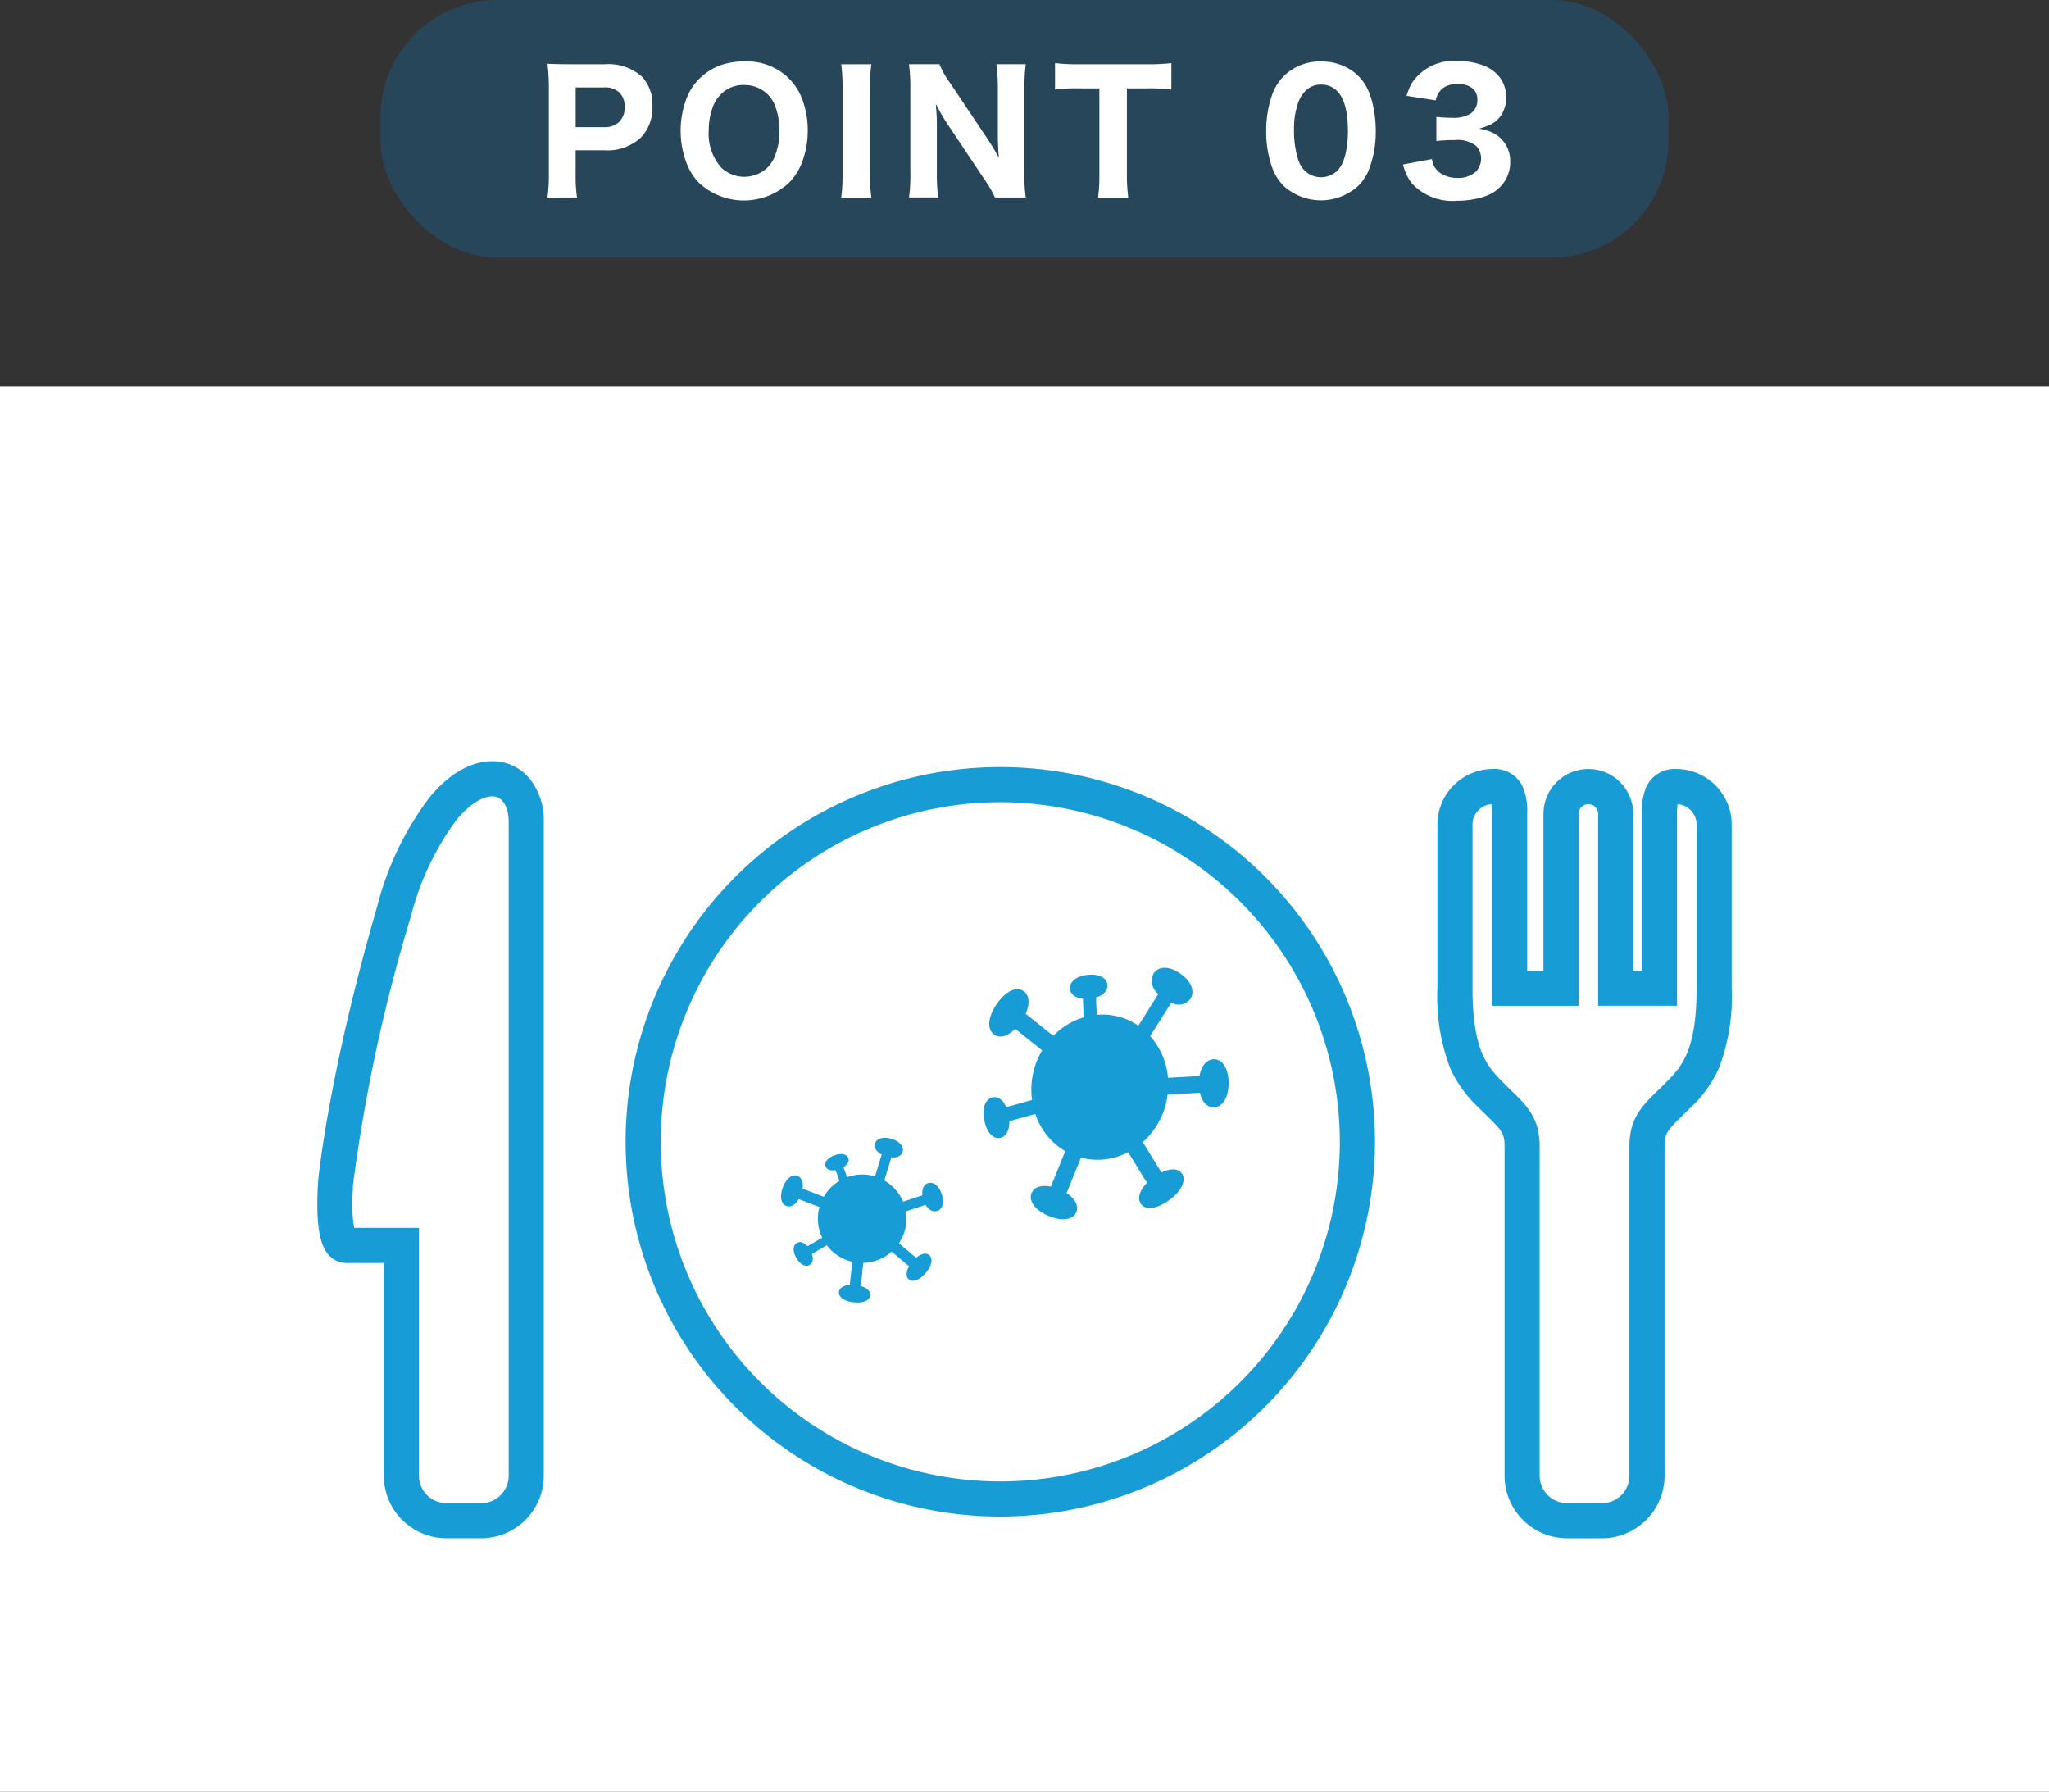 <svg xmlns="http://www.w3.org/2000/svg" width="175" height="153" viewBox="0 0 175 153"><rect x="0" y="0" width="175" height="153" fill="#333333" stroke="none"/><g transform="translate(-2595 -9482)"><rect width="175" height="120" transform="translate(2595 9515)" fill="#fff"/><g transform="translate(1855)"><path d="M844.931,9574.434c-.019-1.317-.6-2.024-1.3-1.985-.567.03-1.035.547-1.187,1.436l-2.689.149a6.131,6.131,0,0,0-1.524-3.561l1.8-2.856a1.264,1.264,0,0,0,1.645-.335c.377-.6.118-1.475-.892-2.164s-1.881-.591-2.259.009a1.416,1.416,0,0,0,.4,1.748l-1.7,2.707a5.4,5.4,0,0,0-3.555-.924l-.063-1.483c.649-.2,1-.6.977-1.052-.024-.566-.619-.975-1.646-.885s-1.582.6-1.557,1.165c.02.457.417.806,1.107.879l.069,1.588a6.079,6.079,0,0,0-2.6,1.579l-2.359-1.887c.388-.859.306-1.564-.14-1.907-.563-.435-1.484-.126-2.309,1.05s-.832,2.188-.268,2.622c.455.351,1.143.208,1.826-.477l2.3,1.843a6.541,6.541,0,0,0-.863,4.237l-2.205.609c-.291-.666-.751-.953-1.2-.829-.567.157-.9.9-.659,2.006s.826,1.595,1.394,1.438c.458-.126.754-.643.729-1.415l2.221-.614a5.8,5.8,0,0,0,2.556,3.174l-1.228,3.028c-.846-.175-1.449.058-1.65.553-.254.628.228,1.427,1.453,1.945s2.12.3,2.374-.328c.206-.506-.078-1.123-.836-1.615l1.228-3.03a5.589,5.589,0,0,0,4.029-.472l1.611,2.626c-.641.655-.815,1.313-.545,1.754.343.559,1.259.559,2.395-.25s1.5-1.714,1.152-2.272c-.277-.451-.93-.529-1.769-.12l-1.592-2.594a6.517,6.517,0,0,0,1.92-3.056,6.654,6.654,0,0,0,.2-1l2.76-.153c.187.833.661,1.273,1.216,1.242C844.391,9576.523,844.95,9575.752,844.931,9574.434Z" fill="#189cd5"/><path d="M820.431,9583.966c-.253-.764-.744-1.077-1.175-.935-.348.115-.546.5-.478,1.038l-1.65.544a3.8,3.8,0,0,0-1.6-1.813l.6-1.969c.514.045.865-.149.964-.475.126-.414-.2-.879-.95-1.108s-1.281-.024-1.407.389c-.1.334.093.7.568.95l-.569,1.866a3.748,3.748,0,0,0-2.385.066l-.31-.853c.369-.225.511-.522.417-.779-.118-.324-.564-.462-1.187-.234s-.878.618-.759.942c.1.264.407.4.851.323l.332.913a3.794,3.794,0,0,0-1.337,1.363l-1.815-.7c.085-.566-.095-.963-.435-1.087-.43-.157-.948.179-1.249,1s-.119,1.416.311,1.573c.348.126.751-.074,1.052-.588l1.77.681a3.72,3.72,0,0,0,.234,2.614l-1.264.729c-.3-.339-.642-.427-.9-.278-.325.188-.394.678-.046,1.279s.806.788,1.131.6c.263-.151.354-.5.2-.948l1.273-.735a3.784,3.784,0,0,0,2.173,1.413l-.214,1.972c-.56.042-.893.28-.928.6-.044.408.4.792,1.26.885s1.377-.186,1.421-.595c.036-.33-.253-.641-.816-.8l.214-1.974a3.758,3.758,0,0,0,2.426-.96l1.484,1.254c-.28.491-.269.9-.02,1.114.315.268.886.111,1.447-.553s.621-1.252.3-1.52c-.255-.215-.677-.149-1.125.231l-1.465-1.239a3.725,3.725,0,0,0,.586-2.72l1.693-.559c.268.452.644.629.985.517C820.475,9585.273,820.683,9584.729,820.431,9583.966Z" fill="#189cd5"/></g><path d="M782.036,9547h0a4.109,4.109,0,0,1,3.264,1.569,5.683,5.683,0,0,1,1.145,3.605v55.836a5.349,5.349,0,0,1-5.343,5.343h-2.979a5.349,5.349,0,0,1-5.343-5.343v-18.164h-3.2a2.012,2.012,0,0,1-1.49-.668c-.645-.7-.949-1.924-.985-3.967-.022-1.251.068-2.366.072-2.413l0-.022c.036-.369.928-9.217,5.025-23.328a26.185,26.185,0,0,1,4.458-9.331C778.785,9547.541,780.757,9547,782.036,9547Zm-.933,63.354a2.345,2.345,0,0,0,2.343-2.343v-55.836c0-1-.369-2.175-1.409-2.175h0c-.418,0-1.554.2-3.063,2.026a23.659,23.659,0,0,0-3.891,8.258,141.3,141.3,0,0,0-4.919,22.771c-.008.105-.071.954-.064,1.913a10.117,10.117,0,0,0,.149,1.878h5.532v21.164a2.345,2.345,0,0,0,2.343,2.343Z" transform="translate(1855)" fill="#189cd5"/><path d="M867.506,9547.663h.009a2.647,2.647,0,0,1,2.557,1.56,5.341,5.341,0,0,1,.362,2.275v13.384h1.388V9551.5a3.835,3.835,0,0,1,7.67,0v13.384h.738V9551.5a5.341,5.341,0,0,1,.362-2.275,2.647,2.647,0,0,1,2.557-1.56h.009a4.747,4.747,0,0,1,4.742,4.742v13.977a17.091,17.091,0,0,1-1.105,6.858,10.508,10.508,0,0,1-2.48,3.4c-.217.218-.424.42-.607.6-1.3,1.269-1.542,1.542-1.542,2.632v28.139a5.349,5.349,0,0,1-5.344,5.343h-2.978a5.349,5.349,0,0,1-5.344-5.343v-28.139c0-1.09-.244-1.363-1.542-2.632-.183-.179-.39-.381-.608-.6a10.531,10.531,0,0,1-2.48-3.4,17.092,17.092,0,0,1-1.106-6.859v-13.977A4.748,4.748,0,0,1,867.506,9547.663Zm15.724,20.219h-6.738V9551.5a.835.835,0,0,0-1.67,0v16.384h-7.388V9551.5a5.966,5.966,0,0,0-.042-.831,1.745,1.745,0,0,0-1.629,1.738v13.977c0,5.433,1.315,6.747,2.707,8.139.206.205.4.394.584.575,1.366,1.335,2.445,2.39,2.445,4.776v28.139a2.346,2.346,0,0,0,2.344,2.343h2.978a2.346,2.346,0,0,0,2.344-2.343v-28.139c0-2.387,1.079-3.441,2.445-4.776.186-.182.378-.37.583-.575,1.392-1.392,2.707-2.705,2.707-8.139v-13.977a1.744,1.744,0,0,0-1.628-1.738,5.966,5.966,0,0,0-.042.831Z" transform="translate(1855)" fill="#189cd5"/><path d="M825.432,9611.5a32,32,0,1,1,32-32A32.036,32.036,0,0,1,825.432,9611.5Zm0-61a29,29,0,1,0,29,29A29.033,29.033,0,0,0,825.432,9550.5Z" transform="translate(1855)" fill="#189cd5"/><g transform="translate(1855)"><rect width="110" height="22" rx="10" transform="translate(772.5 9482)" fill="#28465a"/><path d="M786.76,9498.868a14.156,14.156,0,0,0,.116-1.928v-7.574a17.821,17.821,0,0,0-.116-1.921c.543.027,1.179.041,1.914.041h2.994a4.283,4.283,0,0,1,3.151,1.053,3.408,3.408,0,0,1,.9,2.522,3.652,3.652,0,0,1-.992,2.693,4.189,4.189,0,0,1-3.11,1.08h-2.454v2.071a13.155,13.155,0,0,0,.116,1.962Zm2.406-6.009h2.393a1.817,1.817,0,0,0,1.319-.444,1.706,1.706,0,0,0,.472-1.292,1.656,1.656,0,0,0-.424-1.2,1.8,1.8,0,0,0-1.367-.458h-2.393Z" fill="#fff"/><path d="M803.635,9487.247a5.07,5.07,0,0,1,3.746,1.456,4.834,4.834,0,0,1,1.1,1.682,7.5,7.5,0,0,1,.506,2.755,7.6,7.6,0,0,1-.519,2.8,4.9,4.9,0,0,1-1.135,1.716,5.651,5.651,0,0,1-7.588,0,4.837,4.837,0,0,1-1.08-1.654,7.815,7.815,0,0,1-.021-5.619,4.687,4.687,0,0,1,1.107-1.682,4.979,4.979,0,0,1,1.8-1.135A6.129,6.129,0,0,1,803.635,9487.247Zm-.11,2.01a2.661,2.661,0,0,0-1.947.786,2.944,2.944,0,0,0-.683,1.053,5.659,5.659,0,0,0-.364,2.03,4.352,4.352,0,0,0,1.067,3.186,2.867,2.867,0,0,0,3.923.021,2.962,2.962,0,0,0,.678-1.046,5.77,5.77,0,0,0,.375-2.085,6.11,6.11,0,0,0-.361-2.133,2.724,2.724,0,0,0-1.162-1.408A2.839,2.839,0,0,0,803.525,9489.257Z" fill="#fff"/><path d="M814.421,9487.486a13.241,13.241,0,0,0-.116,1.935v7.513a13.132,13.132,0,0,0,.116,1.935h-2.577a13.607,13.607,0,0,0,.116-1.935v-7.513a13.711,13.711,0,0,0-.116-1.935Z" fill="#fff"/><path d="M825.318,9495.491q-.069-.587-.095-1.743V9489.5a15.047,15.047,0,0,0-.123-2.017h2.507a15.909,15.909,0,0,0-.115,2.03v7.41a13.173,13.173,0,0,0,.115,1.941h-2.63a10.831,10.831,0,0,0-.957-1.634l-3.208-4.8a16.9,16.9,0,0,1-.888-1.565c.01.128.025.347.049.656q.047.568.041,1.114v4.081a15.2,15.2,0,0,0,.115,2.146h-2.494a13.52,13.52,0,0,0,.115-2.153v-7.287a14.664,14.664,0,0,0-.115-1.941h2.6a7.656,7.656,0,0,0,.916,1.613l3.213,4.8Q824.928,9494.754,825.318,9495.491Z" fill="#fff"/><path d="M836.246,9489.544v7.355a14.726,14.726,0,0,0,.117,1.969h-2.578a14.189,14.189,0,0,0,.11-1.969v-7.355h-1.778a14.554,14.554,0,0,0-2.01.1v-2.256a15.809,15.809,0,0,0,2,.1h5.818a16.531,16.531,0,0,0,2.119-.1v2.256a15.933,15.933,0,0,0-2.119-.1Z" fill="#fff"/><path d="M852.883,9487.254a4.467,4.467,0,0,1,2.357.636,4.013,4.013,0,0,1,1.572,1.736,6.8,6.8,0,0,1,.5,1.624,10.086,10.086,0,0,1,.189,1.938,9.132,9.132,0,0,1-.555,3.219,4,4,0,0,1-.963,1.483,4.725,4.725,0,0,1-6.33,0,4.158,4.158,0,0,1-.965-1.483,9.155,9.155,0,0,1-.546-3.2,9.313,9.313,0,0,1,.554-3.24,4.155,4.155,0,0,1,.963-1.483A4.357,4.357,0,0,1,852.883,9487.254Zm-.076,1.969a1.779,1.779,0,0,0-1.34.574,2.749,2.749,0,0,0-.608,1.012,6.744,6.744,0,0,0-.341,2.3,8.362,8.362,0,0,0,.334,2.461,2.421,2.421,0,0,0,.609,1.032,2.017,2.017,0,0,0,2.762-.027,2.668,2.668,0,0,0,.566-.978,5.86,5.86,0,0,0,.243-1.087,9.041,9.041,0,0,0,.093-1.285q0-2.536-.943-3.473A1.878,1.878,0,0,0,852.807,9489.223Z" fill="#fff"/><path d="M862.294,9495.587a2.541,2.541,0,0,0,.178.581,1.772,1.772,0,0,0,.758.738,2.587,2.587,0,0,0,1.245.287,2.206,2.206,0,0,0,1.586-.547,1.607,1.607,0,0,0,.027-2.174,2.58,2.58,0,0,0-1.839-.513,13.9,13.9,0,0,0-1.572.082v-2.064a10.655,10.655,0,0,0,1.36.082,2.787,2.787,0,0,0,1.49-.314,1.348,1.348,0,0,0,.65-1.21,1.209,1.209,0,0,0-.472-1.039,1.964,1.964,0,0,0-1.2-.321,2.014,2.014,0,0,0-1.34.4,1.933,1.933,0,0,0-.547.992l-2.488-.384a5.379,5.379,0,0,1,.424-1.046,4.253,4.253,0,0,1,3.992-1.914,5.678,5.678,0,0,1,2.317.438,3.116,3.116,0,0,1,1.258.984,2.9,2.9,0,0,1,.109,3.165,2.387,2.387,0,0,1-1.093.9,7.13,7.13,0,0,1-.807.273,5.294,5.294,0,0,1,.93.253,2.674,2.674,0,0,1,1.722,2.57,2.976,2.976,0,0,1-.567,1.812,3.2,3.2,0,0,1-1.333,1.046,5.331,5.331,0,0,1-1.217.349,7.644,7.644,0,0,1-1.422.13,4.711,4.711,0,0,1-3.8-1.422,3.676,3.676,0,0,1-.663-1.169q-.069-.19-.157-.506Z" fill="#fff"/></g></g></svg>